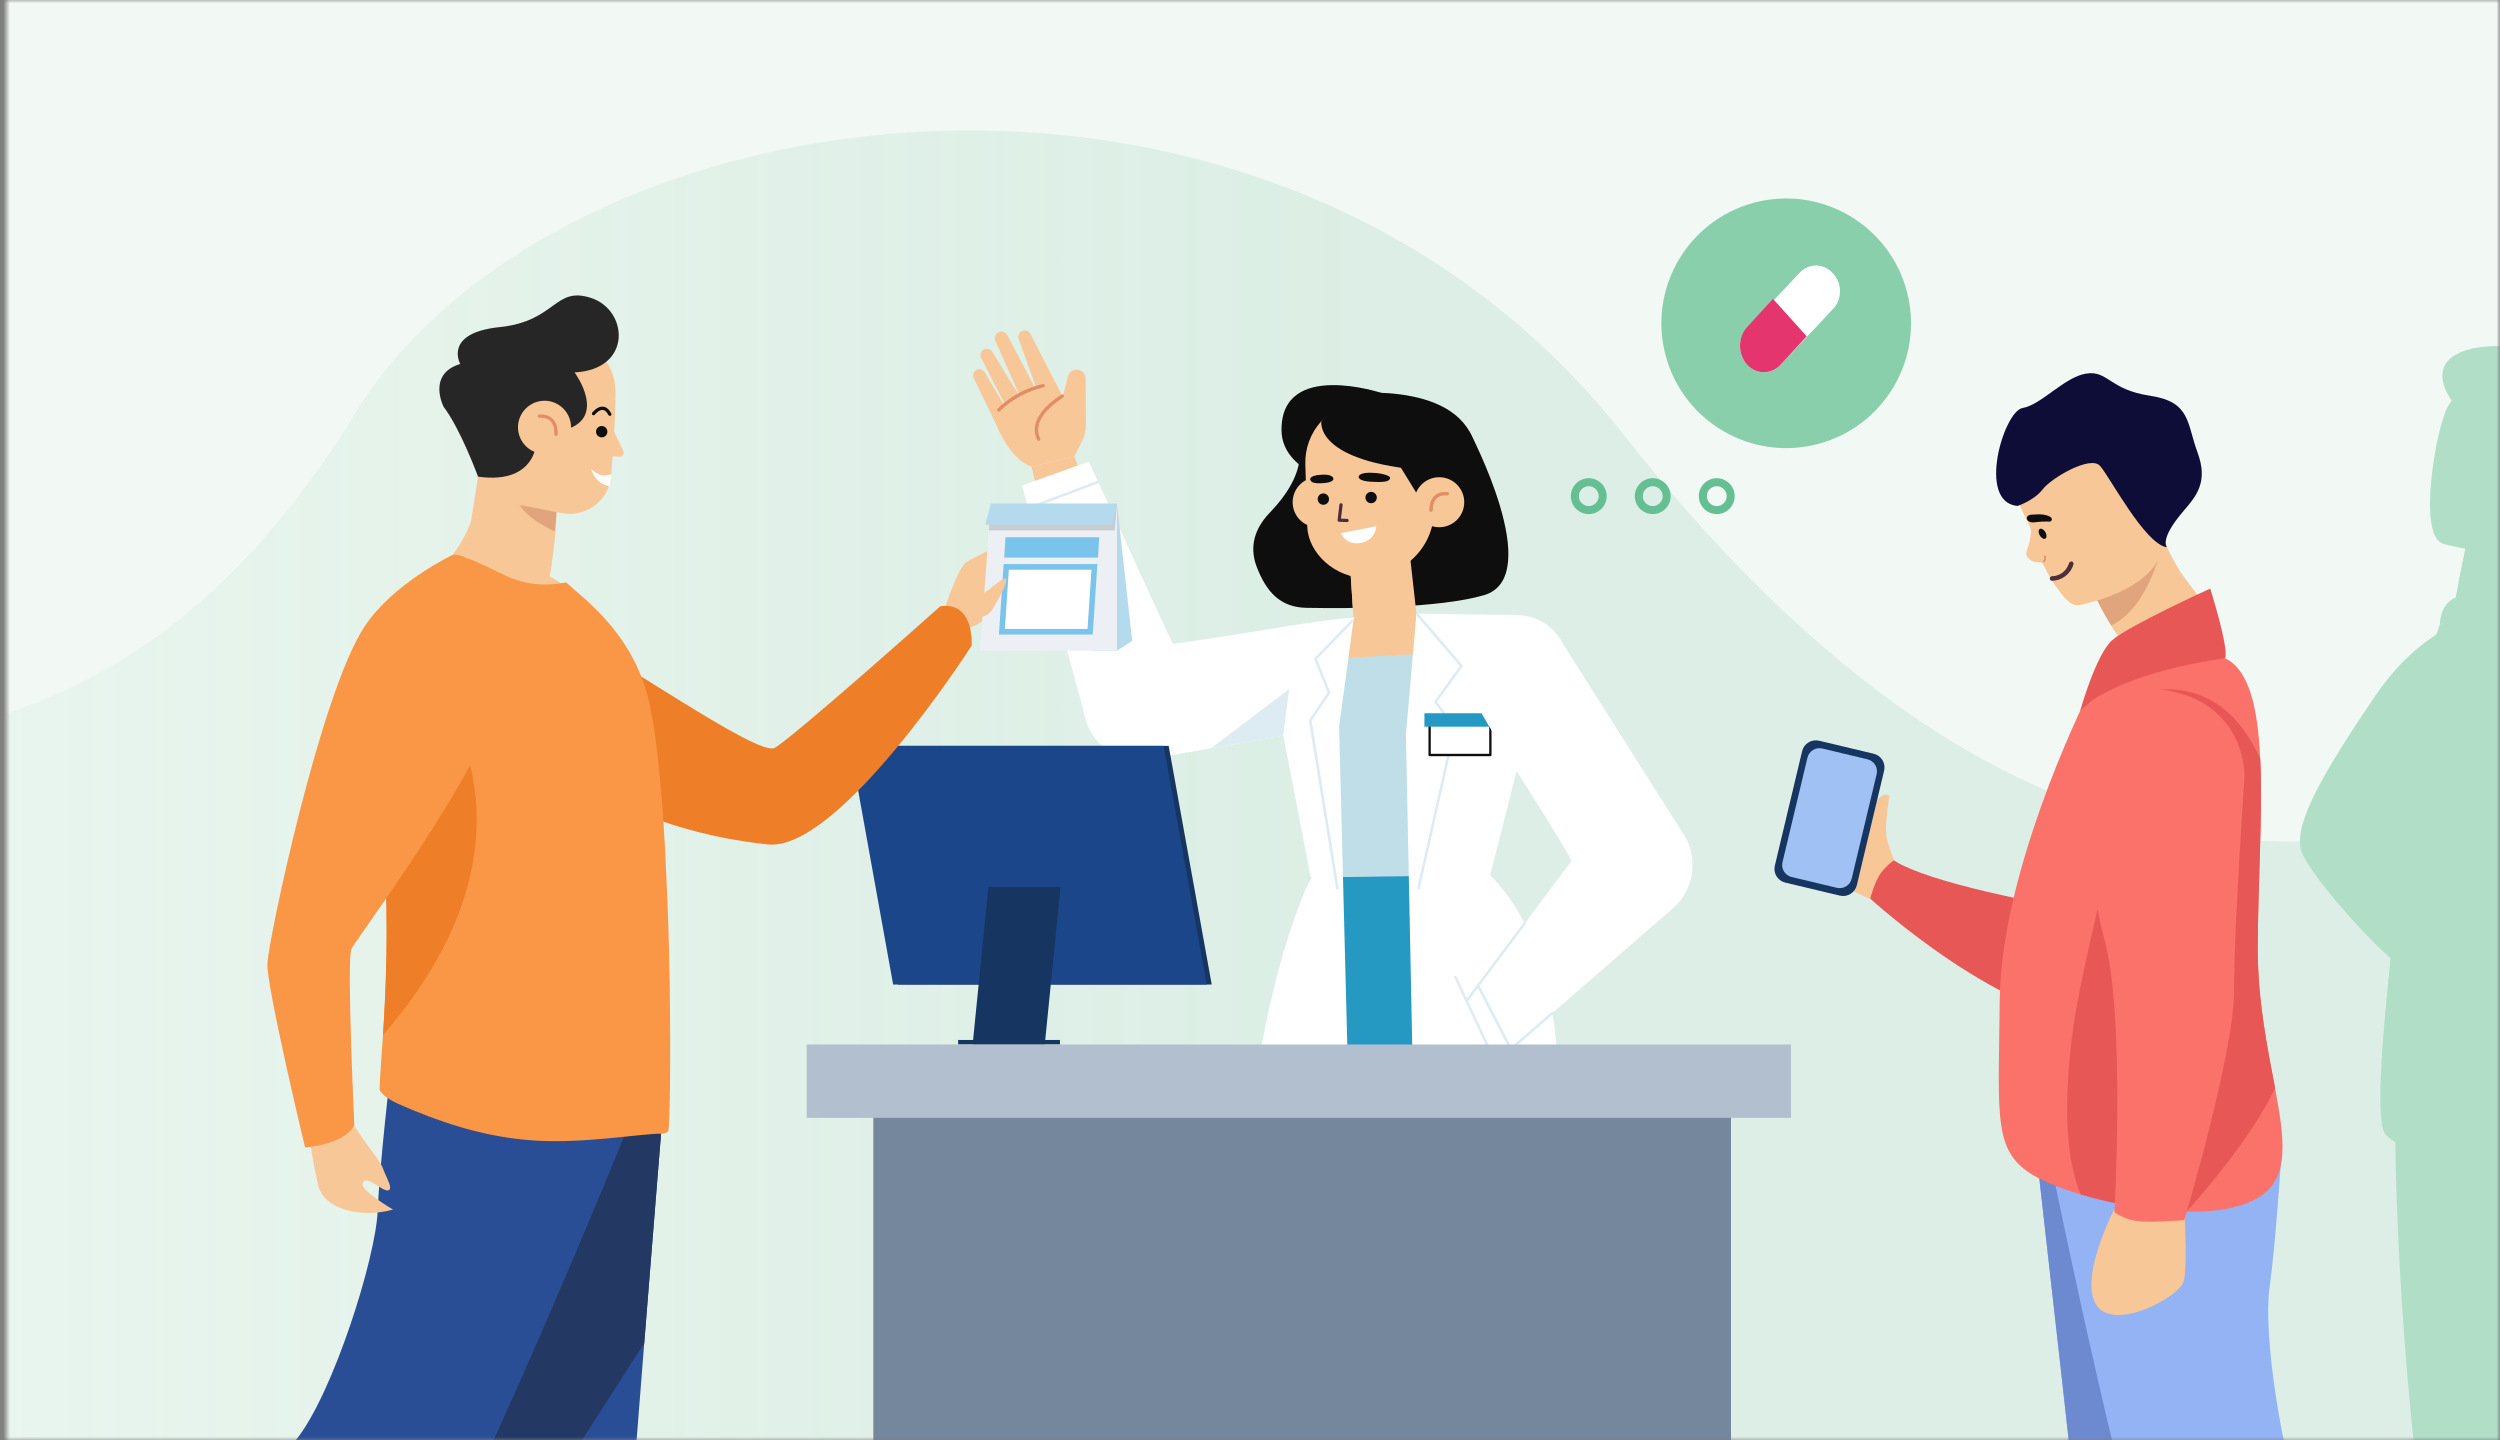 <svg width="375" height="216" viewBox="0 0 375 216" fill="none" xmlns="http://www.w3.org/2000/svg">
<rect x="0" y="0" width="375" height="216" fill="#808080" stroke="none"/>
<mask id="mask0_5914_12370" style="mask-type:alpha" maskUnits="userSpaceOnUse" x="0" y="0" width="375" height="216">
<rect width="375" height="216" fill="#D9D9D9"/>
</mask>
<g mask="url(#mask0_5914_12370)">
<mask id="mask1_5914_12370" style="mask-type:alpha" maskUnits="userSpaceOnUse" x="1" y="-35" width="374" height="334">
<rect x="1" y="-34.435" width="374" height="333" fill="#C4C4C4"/>
</mask>
<g mask="url(#mask1_5914_12370)">
<path d="M469.449 -147.842H-19.848V370.862H469.449V-147.842Z" fill="#F2F9F5"/>
<path opacity="0.2" d="M-134.915 298.089C-134.915 298.089 -213.436 179.189 -121.011 122.445C-69.44 90.783 0.971 147 53.264 62.018C83.695 12.565 190.187 -2.451 243.441 65.07C296.696 132.591 342.472 132.256 379.215 119.768C421.353 105.444 439.865 62.322 505.825 71.449C582.058 81.986 571.85 145.878 628.027 134.744C736.354 113.281 816.615 235.833 741.734 298.946L-134.915 298.089Z" fill="url(#paint0_linear_5914_12370)"/>
<path d="M196.605 131.615C196.605 131.615 192.092 141.645 184.587 186.423C177.081 231.2 176.072 253.097 176.072 253.097H195.454L219.291 136.293L213.547 127.891L196.605 131.615Z" fill="#2699C3"/>
<path d="M221.813 130.378C221.813 130.378 232.803 142.09 233.365 163.757C234.024 188.753 233.944 254.339 233.944 254.339L214.308 253.762L200.971 131.028L221.813 130.378Z" fill="#2699C3"/>
<path d="M220.433 64.74C220.433 64.74 231.947 86.542 222.598 89.277C215.877 91.24 202.502 91.297 195.959 91.175C192.022 91.1 189.964 88.775 188.536 85.103C187.604 82.711 187.654 79.828 190.466 76.901C197.39 69.698 194.27 65.387 194.27 65.387L220.433 64.74Z" fill="#0E0E0E"/>
<path d="M201.398 75.079C201.432 75.571 201.369 76.065 201.211 76.532C201.053 77 200.805 77.432 200.48 77.803C200.155 78.174 199.76 78.478 199.318 78.696C198.875 78.914 198.394 79.043 197.902 79.075C197.41 79.109 196.917 79.046 196.45 78.889C195.984 78.732 195.552 78.485 195.181 78.161C194.81 77.838 194.506 77.444 194.287 77.003C194.068 76.562 193.939 76.082 193.905 75.591C193.871 75.098 193.935 74.604 194.093 74.137C194.25 73.669 194.499 73.237 194.823 72.866C195.148 72.495 195.543 72.191 195.986 71.973C196.428 71.755 196.91 71.626 197.402 71.594C197.893 71.56 198.386 71.624 198.853 71.781C199.32 71.937 199.751 72.184 200.122 72.508C200.494 72.832 200.797 73.225 201.016 73.666C201.235 74.107 201.365 74.587 201.398 75.079Z" fill="#F8C798"/>
<path d="M199.602 59.298C199.602 59.298 215.874 56.648 220.424 64.736C223.946 71 220.717 81.167 212.607 84.245C204.884 87.174 207.429 62.185 207.429 62.185L199.602 59.298Z" fill="#0E0E0E"/>
<path d="M207.316 58.971C207.316 58.971 192.152 53.906 192.225 64.531C192.267 70.833 201.286 72.668 201.286 72.668L207.316 58.971Z" fill="#0E0E0E"/>
<path d="M202.555 85.397L203.074 93.561C203.251 96.428 205.112 97.855 207.935 97.657C210.342 97.49 212.518 96.089 212.65 93.678L211.216 80.868L202.555 85.397Z" fill="#F8C798"/>
<path d="M202.923 91.208L211.543 83.758L202.486 84.56L202.923 91.208Z" fill="#F8C798"/>
<path d="M205.039 86.72C200.216 86.735 196.232 82.936 196.088 78.998L195.803 69.699C195.717 67.324 196.557 65.009 198.146 63.242C199.736 61.475 201.949 60.395 204.32 60.23C209.365 59.878 214.625 63.622 214.975 68.668L215.122 76.148C215.237 81.927 210.811 86.313 205.039 86.72Z" fill="#F8C798"/>
<path d="M198.21 63.167C198.21 63.167 196.987 69.309 214.135 70.588C214.498 70.615 220.722 61.142 207.095 59.471C207.095 59.471 202.519 58.087 198.21 63.167Z" fill="#0E0E0E"/>
<path d="M209.166 68.585L213.117 75.008L218.2 69.079L209.166 68.585Z" fill="#0E0E0E"/>
<path d="M219.627 75.079C219.661 75.571 219.597 76.065 219.439 76.532C219.282 77 219.034 77.432 218.709 77.803C218.384 78.174 217.989 78.478 217.546 78.696C217.104 78.914 216.622 79.043 216.13 79.075C215.639 79.109 215.146 79.046 214.679 78.889C214.212 78.732 213.781 78.485 213.41 78.161C213.039 77.838 212.735 77.444 212.516 77.003C212.297 76.562 212.167 76.082 212.134 75.591C212.1 75.098 212.164 74.604 212.321 74.137C212.479 73.669 212.727 73.237 213.052 72.866C213.377 72.495 213.772 72.191 214.214 71.973C214.657 71.755 215.138 71.626 215.631 71.594C216.122 71.56 216.615 71.624 217.082 71.781C217.548 71.937 217.98 72.184 218.351 72.508C218.722 72.832 219.026 73.225 219.245 73.666C219.464 74.107 219.593 74.587 219.627 75.079Z" fill="#F8C798"/>
<path d="M214.65 76.797C214.584 76.797 214.521 76.77 214.474 76.723C214.427 76.677 214.401 76.613 214.401 76.547C214.401 76.492 214.318 75.188 215.15 74.386C215.622 73.924 216.289 73.73 217.126 73.809C217.159 73.812 217.191 73.821 217.221 73.836C217.251 73.852 217.277 73.873 217.299 73.898C217.32 73.924 217.336 73.954 217.346 73.985C217.356 74.017 217.359 74.051 217.355 74.084C217.353 74.118 217.344 74.15 217.328 74.18C217.313 74.21 217.292 74.237 217.266 74.258C217.24 74.28 217.21 74.296 217.178 74.305C217.145 74.315 217.112 74.318 217.078 74.314C216.396 74.249 215.867 74.396 215.502 74.751C214.848 75.391 214.918 76.499 214.918 76.512C214.921 76.545 214.917 76.579 214.907 76.611C214.897 76.643 214.88 76.672 214.858 76.698C214.836 76.723 214.809 76.744 214.779 76.759C214.749 76.774 214.716 76.782 214.683 76.784L214.65 76.797Z" fill="#E28D65"/>
<path d="M202.06 78.315L200.867 78.27C200.833 78.269 200.8 78.261 200.77 78.247C200.74 78.232 200.713 78.211 200.692 78.186C200.67 78.16 200.654 78.13 200.644 78.098C200.634 78.066 200.631 78.032 200.634 77.998L200.914 75.693C200.923 75.63 200.956 75.572 201.007 75.533C201.057 75.493 201.12 75.475 201.184 75.481C201.247 75.49 201.305 75.523 201.344 75.574C201.384 75.625 201.402 75.689 201.396 75.753L201.146 77.793L202.073 77.828C202.136 77.832 202.196 77.86 202.24 77.907C202.283 77.953 202.308 78.014 202.308 78.078C202.304 78.142 202.277 78.202 202.231 78.246C202.185 78.29 202.124 78.315 202.06 78.315Z" fill="#4D2D3C"/>
<path d="M205.846 70.924C205.846 70.924 203.813 70.757 203.793 71.584C203.793 71.584 203.793 72.146 205.569 72.256C207.345 72.366 208.346 72.301 208.508 71.774C208.671 71.247 206.793 70.93 205.846 70.924Z" fill="#0E0E0E"/>
<path d="M198.201 71.21C198.201 71.21 199.876 71.037 200.014 71.814C200.014 71.814 200.094 72.341 198.625 72.459C197.157 72.576 196.68 72.391 196.54 71.959C196.382 71.484 197.401 71.235 198.201 71.21Z" fill="#0E0E0E"/>
<path d="M199.353 74.839C199.356 74.951 199.338 75.062 199.299 75.167C199.259 75.272 199.199 75.368 199.123 75.449C199.046 75.531 198.954 75.597 198.852 75.643C198.75 75.689 198.64 75.714 198.529 75.718C198.302 75.725 198.083 75.643 197.917 75.488C197.752 75.334 197.655 75.12 197.647 74.894C197.64 74.667 197.723 74.447 197.878 74.282C198.033 74.117 198.247 74.02 198.474 74.012C198.7 74.005 198.919 74.089 199.084 74.244C199.249 74.399 199.346 74.613 199.353 74.839Z" fill="#0E0E0E"/>
<path d="M206.521 74.604C206.527 74.83 206.445 75.049 206.29 75.214C206.136 75.379 205.922 75.475 205.696 75.483C205.584 75.487 205.473 75.469 205.368 75.43C205.263 75.391 205.166 75.331 205.084 75.254C205.002 75.178 204.937 75.086 204.89 74.984C204.844 74.881 204.818 74.771 204.815 74.659C204.808 74.433 204.891 74.214 205.045 74.049C205.2 73.885 205.413 73.788 205.639 73.78C205.751 73.776 205.863 73.794 205.968 73.833C206.073 73.873 206.169 73.932 206.251 74.009C206.333 74.085 206.399 74.177 206.445 74.28C206.492 74.382 206.517 74.492 206.521 74.604Z" fill="#0E0E0E"/>
<path d="M201.148 79.976L206.428 78.937C206.428 78.937 206.428 81.017 204.121 81.435C201.813 81.852 201.148 79.976 201.148 79.976Z" fill="white"/>
<path d="M212.126 100.562C212.096 102.531 211.325 104.417 209.965 105.841C208.606 107.266 206.759 108.125 204.793 108.247L193.481 110.163L171.457 114.027C169.279 114.162 167.133 113.446 165.472 112.029C163.811 110.613 162.766 108.607 162.555 106.434C162.081 101.544 165.7 97.675 170.798 97.193C175.136 96.791 182.469 95.677 189.999 94.43C195.689 93.486 201.049 92.655 204.203 92.61C205.25 92.595 206.289 92.792 207.259 93.187C208.229 93.582 209.109 94.167 209.848 94.909C210.587 95.651 211.169 96.533 211.561 97.504C211.952 98.475 212.144 99.515 212.126 100.562Z" fill="white"/>
<path d="M192.504 110.333L193.403 103.332L181.682 112.234L192.504 110.333Z" fill="#DCECF2"/>
<path d="M161.173 68.442L163.481 75.126L156.67 77.973L154.717 70.001L161.173 68.442Z" fill="#F8C798"/>
<path d="M161.174 68.442L162.336 66.109C162.705 65.37 162.895 64.553 162.89 63.727L162.848 56.788C162.846 56.462 162.727 56.148 162.513 55.903C162.298 55.658 162.002 55.498 161.679 55.455C161.348 55.409 161.011 55.488 160.735 55.675C160.458 55.863 160.26 56.147 160.18 56.471L158.986 61.301L161.174 68.442Z" fill="#F8C798"/>
<path d="M160.172 60.994L154.553 50.062C154.437 49.851 154.246 49.691 154.018 49.615C153.79 49.538 153.541 49.55 153.321 49.648C153.091 49.749 152.91 49.937 152.817 50.17C152.723 50.404 152.725 50.664 152.822 50.896L156.121 60.103L160.172 60.994Z" fill="#F8C798"/>
<path d="M155.504 63.607L148.82 52.74C148.688 52.541 148.488 52.399 148.257 52.34C148.026 52.281 147.782 52.311 147.571 52.422C147.351 52.542 147.187 52.742 147.112 52.981C147.038 53.219 147.059 53.478 147.172 53.701L151.875 62.873L155.504 63.607Z" fill="#F8C798"/>
<path d="M153.563 65.84L147.686 55.802C147.557 55.605 147.36 55.465 147.132 55.407C146.905 55.35 146.664 55.38 146.457 55.492C146.243 55.608 146.082 55.804 146.009 56.037C145.937 56.27 145.958 56.523 146.068 56.741L150.371 65.59L153.563 65.84Z" fill="#F8C798"/>
<path d="M156.938 61.414L151.091 50.252C150.971 50.033 150.773 49.867 150.536 49.787C150.299 49.707 150.041 49.719 149.812 49.819C149.575 49.925 149.389 50.12 149.292 50.361C149.196 50.602 149.197 50.871 149.295 51.111L153.726 61.066L156.938 61.414Z" fill="#F8C798"/>
<path d="M157.547 56.868L148.643 61.396C148.643 61.396 150.496 68.46 154.717 70.001L161.173 68.442L161.211 61.279L158.346 58.994L157.547 56.868Z" fill="#F8C798"/>
<path d="M155.799 66.129C155.752 66.129 155.706 66.117 155.665 66.092C155.625 66.067 155.593 66.031 155.572 65.989C154.823 64.473 155.232 62.812 156.751 61.179C157.485 60.41 158.318 59.743 159.229 59.195C159.258 59.178 159.289 59.167 159.323 59.162C159.356 59.158 159.39 59.16 159.422 59.169C159.455 59.178 159.485 59.193 159.511 59.214C159.538 59.235 159.56 59.261 159.576 59.29C159.593 59.319 159.604 59.351 159.609 59.385C159.613 59.418 159.611 59.452 159.602 59.484C159.593 59.517 159.578 59.547 159.557 59.573C159.536 59.599 159.51 59.621 159.481 59.637C159.431 59.667 154.448 62.567 156.027 65.764C156.042 65.794 156.051 65.826 156.054 65.86C156.056 65.893 156.052 65.927 156.041 65.958C156.03 65.99 156.013 66.019 155.991 66.044C155.969 66.069 155.942 66.09 155.912 66.104C155.877 66.121 155.838 66.129 155.799 66.129Z" fill="#E28D65"/>
<path d="M149.815 61.743C149.781 61.744 149.748 61.737 149.717 61.724C149.686 61.711 149.658 61.693 149.635 61.669C149.611 61.645 149.592 61.617 149.578 61.586C149.565 61.556 149.559 61.522 149.559 61.489C149.559 61.455 149.565 61.422 149.578 61.391C149.592 61.36 149.611 61.332 149.635 61.309C151.511 59.467 153.862 58.184 156.426 57.602C156.459 57.596 156.493 57.596 156.526 57.603C156.558 57.61 156.589 57.623 156.617 57.642C156.644 57.661 156.668 57.686 156.686 57.714C156.703 57.742 156.715 57.774 156.721 57.807C156.727 57.84 156.727 57.874 156.72 57.907C156.713 57.939 156.7 57.971 156.681 57.998C156.662 58.026 156.637 58.049 156.609 58.067C156.581 58.084 156.549 58.096 156.516 58.102C154.058 58.678 151.804 59.911 149.992 61.669C149.969 61.692 149.941 61.711 149.911 61.724C149.881 61.737 149.848 61.743 149.815 61.743Z" fill="#E28D65"/>
<path d="M163.313 69.236L178.743 102.742C179.131 103.803 179.301 104.931 179.24 106.059C179.18 107.187 178.891 108.29 178.392 109.303C177.893 110.317 177.194 111.218 176.336 111.953C175.478 112.688 174.481 113.241 173.403 113.579C172.315 113.921 171.168 114.035 170.033 113.917C168.899 113.798 167.801 113.447 166.807 112.888C165.813 112.328 164.944 111.57 164.254 110.662C163.564 109.753 163.068 108.713 162.796 107.605L153.305 72.835L163.313 69.236Z" fill="white"/>
<path d="M164.681 72.086L154.205 76.04L154.345 76.412L164.821 72.458L164.681 72.086Z" fill="#DCECF2"/>
<path d="M202.426 93.119L196.516 95.886C196.036 96.135 195.638 96.518 195.372 96.989C195.105 97.46 194.982 97.999 195.018 98.539L198.067 131.602L222.334 131.275L225.114 96.915C225.162 94.852 223.675 92.382 221.822 92.225L210.873 92.005L202.426 93.119Z" fill="#C0DEE8"/>
<path d="M210.873 92.005L212.466 92.037L214.145 98.014L199.609 98.806L198.859 95.01L204.472 92.005H210.873Z" fill="#F8C798"/>
<path d="M203.033 92.937L200.868 109.031L202.427 169.706H187.318C187.318 169.706 189.464 147.423 196.607 131.615L192.503 110.335L194.571 94.221L203.018 92.669L203.033 92.937Z" fill="white"/>
<path d="M200.601 133.426C200.554 133.426 200.509 133.41 200.473 133.38C200.437 133.349 200.413 133.307 200.406 133.261L196.33 108.1C196.323 108.05 196.335 107.999 196.363 107.957L199.137 103.891L197.139 98.896C197.126 98.86 197.122 98.821 197.13 98.784C197.137 98.746 197.155 98.711 197.182 98.684L202.614 93.089C202.633 93.07 202.654 93.056 202.678 93.046C202.702 93.036 202.728 93.031 202.754 93.031C202.78 93.031 202.806 93.036 202.83 93.046C202.854 93.056 202.876 93.07 202.894 93.089C202.931 93.126 202.951 93.177 202.951 93.229C202.951 93.281 202.931 93.331 202.894 93.369L197.552 98.864L199.55 103.839C199.562 103.869 199.567 103.901 199.563 103.934C199.56 103.966 199.548 103.997 199.53 104.024L196.74 108.112L200.803 133.193C200.808 133.219 200.807 133.246 200.801 133.271C200.795 133.296 200.784 133.32 200.768 133.342C200.753 133.363 200.734 133.381 200.711 133.394C200.689 133.408 200.664 133.417 200.639 133.421L200.601 133.426Z" fill="#DCECF2"/>
<path d="M212.467 92.037L210.891 110.222L212.097 169.706H233.517C233.517 169.706 236.322 144.008 223.526 131.285L230.003 105.809L227.375 92.254L212.467 92.037Z" fill="white"/>
<path d="M212.781 133.425C212.767 133.427 212.752 133.427 212.738 133.425C212.713 133.42 212.689 133.41 212.667 133.395C212.646 133.38 212.628 133.361 212.614 133.339C212.6 133.317 212.59 133.293 212.586 133.267C212.582 133.242 212.582 133.216 212.588 133.19L217.988 109.258L215.173 105.382C215.149 105.348 215.136 105.307 215.136 105.266C215.136 105.224 215.149 105.183 215.173 105.149L218.972 99.904L212.501 92.367C212.484 92.347 212.471 92.324 212.463 92.299C212.455 92.274 212.452 92.248 212.454 92.222C212.456 92.196 212.463 92.171 212.475 92.147C212.487 92.124 212.503 92.104 212.523 92.087C212.564 92.053 212.616 92.037 212.668 92.041C212.72 92.045 212.769 92.07 212.803 92.109L219.374 99.767C219.404 99.802 219.42 99.846 219.42 99.892C219.42 99.938 219.404 99.982 219.374 100.017L215.57 105.262L218.35 109.096C218.368 109.118 218.38 109.144 218.386 109.172C218.392 109.199 218.392 109.228 218.385 109.256L212.965 133.273C212.955 133.315 212.932 133.352 212.898 133.38C212.865 133.407 212.824 133.423 212.781 133.425Z" fill="#DCECF2"/>
<path d="M214.442 113.25H223.559V107.487H214.442V113.25Z" fill="white"/>
<path d="M223.559 113.425H214.44C214.394 113.424 214.35 113.405 214.318 113.373C214.286 113.34 214.268 113.296 214.268 113.25V107.488C214.268 107.442 214.286 107.398 214.318 107.366C214.35 107.334 214.394 107.315 214.44 107.315H223.559C223.604 107.315 223.648 107.334 223.681 107.366C223.713 107.398 223.731 107.442 223.731 107.488V113.25C223.731 113.296 223.713 113.34 223.681 113.373C223.649 113.405 223.605 113.424 223.559 113.425ZM214.615 113.075H223.384V107.663H214.615V113.075Z" fill="#0E0E0E"/>
<path d="M213.664 109.007H224.324V106.989H213.664V109.007Z" fill="#2699C3"/>
<path d="M224.551 92.814C226.378 92.082 228.415 92.066 230.254 92.769C232.094 93.473 233.599 94.845 234.471 96.611L240.608 106.304L252.984 125.858C253.95 127.815 254.118 130.071 253.453 132.15C252.788 134.229 251.342 135.969 249.42 137.002C248.396 137.552 247.269 137.885 246.11 137.978C244.952 138.071 243.787 137.924 242.688 137.545C241.589 137.165 240.581 136.563 239.726 135.775C238.872 134.987 238.19 134.031 237.723 132.966C235.975 128.97 231.512 122.054 227.453 115.59C224.386 110.707 221.546 106.084 220.287 103.189C219.87 102.23 219.65 101.197 219.639 100.151C219.628 99.105 219.828 98.068 220.225 97.1C220.623 96.133 221.211 95.255 221.954 94.519C222.696 93.782 223.58 93.203 224.551 92.814Z" fill="white"/>
<path d="M219.99 150.117L239.517 124.092C240.304 123.282 241.247 122.64 242.289 122.205C243.331 121.77 244.451 121.55 245.58 121.56C246.71 121.57 247.825 121.809 248.86 122.263C249.894 122.717 250.825 123.375 251.598 124.199C252.378 125.032 252.979 126.015 253.365 127.089C253.75 128.163 253.911 129.305 253.838 130.444C253.765 131.582 253.459 132.694 252.94 133.71C252.421 134.726 251.699 135.624 250.819 136.35L224.329 159.371L219.99 150.117Z" fill="white"/>
<path d="M226.258 163.722C226.22 163.722 226.183 163.711 226.151 163.69C226.119 163.67 226.094 163.641 226.078 163.607L218.138 146.623C218.119 146.577 218.118 146.526 218.136 146.479C218.153 146.433 218.188 146.395 218.233 146.373C218.279 146.354 218.33 146.353 218.377 146.371C218.423 146.389 218.461 146.424 218.483 146.468L226.425 163.452C226.436 163.475 226.443 163.501 226.444 163.527C226.446 163.553 226.442 163.579 226.433 163.603C226.424 163.628 226.41 163.65 226.393 163.669C226.375 163.688 226.354 163.704 226.33 163.714C226.307 163.721 226.282 163.724 226.258 163.722Z" fill="#DCECF2"/>
<path d="M219.99 150.317C219.948 150.316 219.907 150.302 219.873 150.277C219.852 150.262 219.834 150.242 219.821 150.22C219.807 150.198 219.799 150.173 219.795 150.147C219.791 150.121 219.793 150.095 219.799 150.07C219.806 150.045 219.817 150.021 219.833 150L228.535 138.401C228.566 138.359 228.613 138.332 228.665 138.324C228.717 138.317 228.769 138.33 228.812 138.361C228.853 138.393 228.881 138.44 228.888 138.492C228.896 138.543 228.883 138.596 228.852 138.638L220.15 150.237C220.131 150.262 220.107 150.282 220.079 150.296C220.052 150.31 220.021 150.317 219.99 150.317Z" fill="#DCECF2"/>
<path d="M224.328 159.569C224.299 159.569 224.271 159.563 224.245 159.551C224.22 159.539 224.197 159.522 224.178 159.501C224.161 159.481 224.147 159.459 224.139 159.434C224.131 159.409 224.128 159.383 224.129 159.357C224.131 159.331 224.138 159.306 224.15 159.282C224.162 159.259 224.178 159.238 224.198 159.221L232.745 151.796C232.785 151.762 232.836 151.745 232.889 151.749C232.941 151.752 232.99 151.776 233.024 151.816C233.042 151.835 233.055 151.858 233.063 151.883C233.071 151.908 233.075 151.934 233.073 151.96C233.071 151.986 233.064 152.011 233.052 152.035C233.04 152.058 233.024 152.079 233.004 152.096L224.458 159.521C224.421 159.552 224.375 159.569 224.328 159.569Z" fill="#DCECF2"/>
<path d="M221.874 147.752L221.521 147.935L226.461 157.46L226.814 157.277L221.874 147.752Z" fill="#DCECF2"/>
<path d="M181.756 147.677H134.723L128.27 111.884H175.302L181.756 147.677Z" fill="#163560"/>
<path d="M181.004 147.677H133.969L127.518 111.883H174.55L181.004 147.677Z" fill="#1C468A"/>
<path d="M156.716 156.673H145.896L148.262 133.051H159.084L156.716 156.673Z" fill="#163560"/>
<path d="M158.992 155.994H143.719V156.673H158.992V155.994Z" fill="#163560"/>
<path d="M259.651 164.284H131V298.284H259.651V164.284Z" fill="#75879C"/>
<path d="M268.643 156.673H121V167.68H268.643V156.673Z" fill="#B2BFCE"/>
<path d="M269.753 127.371C270.128 128.156 270.669 128.849 271.339 129.404C275.025 132.638 280.547 134.859 280.547 134.859L284.079 128.899C284.079 128.899 283.08 126.562 282.923 125.063C282.765 123.564 283.407 119.351 283.407 119.351C281.277 118.319 280.425 123.657 279.311 123.197C278.759 122.962 277.228 121.869 275.642 121.107C274.059 120.343 272.423 119.915 271.646 121.014C270.472 122.718 268.676 124.931 269.753 127.371Z" fill="#F8C798"/>
<path d="M267.789 132.391L275.981 134.344C276.526 134.473 277.1 134.381 277.577 134.087C278.053 133.794 278.394 133.323 278.524 132.778L282.618 115.602C282.747 115.057 282.654 114.483 282.361 114.007C282.067 113.53 281.596 113.189 281.051 113.059L272.862 111.106C272.592 111.042 272.312 111.032 272.038 111.075C271.765 111.119 271.502 111.217 271.266 111.362C271.03 111.508 270.825 111.698 270.662 111.923C270.5 112.148 270.383 112.402 270.319 112.672L266.226 129.849C266.161 130.118 266.151 130.398 266.194 130.672C266.238 130.945 266.335 131.207 266.481 131.444C266.626 131.68 266.816 131.885 267.041 132.048C267.265 132.21 267.519 132.327 267.789 132.391Z" fill="#163560"/>
<path d="M268.74 131.554L275.526 133.17C275.762 133.227 276.007 133.236 276.246 133.198C276.486 133.16 276.715 133.075 276.922 132.948C277.129 132.821 277.308 132.655 277.451 132.459C277.593 132.263 277.695 132.04 277.752 131.804L281.498 116.119C281.611 115.643 281.53 115.141 281.273 114.725C281.017 114.308 280.605 114.01 280.129 113.896L273.343 112.278C272.867 112.165 272.366 112.246 271.949 112.502C271.532 112.759 271.234 113.17 271.12 113.646L267.374 129.331C267.261 129.807 267.342 130.308 267.598 130.725C267.854 131.142 268.265 131.44 268.74 131.554Z" fill="#9FC1F4"/>
<path d="M141.051 93.211C141.051 93.211 143.548 85.181 144.952 84.317C146.356 83.453 152.26 80.548 152.61 81.335C152.96 82.122 149.428 85.933 148.641 87.207C147.854 88.481 147.465 89.734 148.014 89.185C148.564 88.635 151.548 86.797 151.861 87.207C152.173 87.617 150.362 89.185 149.505 90.441C148.649 91.698 147.699 93.818 144.637 94.29C141.575 94.762 141.051 93.211 141.051 93.211Z" fill="#F8C798"/>
<path d="M163.916 80.793L159.438 81.73L159.355 81.463L163.836 80.526L163.916 80.793Z" fill="#E5B597"/>
<path d="M164.023 97.605L167.549 75.564L169.83 96.131L167.549 97.605H164.023Z" fill="#B4DAED"/>
<path d="M148.629 75.564H167.552V97.605H147L148.629 75.564Z" fill="#ECF0F5"/>
<path d="M150.831 80.594H164.888L164.696 83.64H150.629L150.831 80.594Z" fill="#7AC3EB"/>
<path d="M150.277 94.757L150.924 85.036H164.154L163.508 94.757H150.277Z" fill="white"/>
<path d="M163.909 95.177H149.842L150.544 84.607H164.611L163.909 95.177ZM150.734 94.341H163.128L163.719 85.456H151.328L150.734 94.341Z" fill="#7AC3EB"/>
<path d="M148.63 75.564H167.552L167.223 79.558H148.328L148.63 75.564Z" fill="black" fill-opacity="0.15"/>
<path d="M148.63 75.564H167.553L166.829 78.713H147.791L148.63 75.564Z" fill="#B4DAED"/>
<path d="M68.867 93.445C68.867 93.445 75.793 122.393 115.151 126.664C125.891 127.83 145.744 96.862 145.744 96.862C145.744 96.862 146.244 90.208 141.051 90.933C141.051 90.933 119.095 110.529 116.207 112.177C113.647 113.639 90.776 97.217 83.101 93.945C75.426 90.673 68.867 93.445 68.867 93.445Z" fill="#EF7E29"/>
<path d="M99.291 168.46C99.291 168.46 98.07 183.446 96.636 201.471C94.688 225.948 92.343 256.019 92.111 261.714C91.711 271.607 90.112 287.44 90.112 287.44C90.112 287.44 86.296 291.186 78.663 289.615C78.663 289.615 71.86 267.029 69.921 243.132C69.889 242.74 69.859 242.345 69.829 241.95C68.023 217.623 65.211 166.397 65.211 166.397L99.291 168.46Z" fill="#2A4E96"/>
<path d="M99.29 168.46C99.29 168.46 98.068 183.446 96.634 201.471L69.91 243.119C69.877 242.727 69.847 242.332 69.817 241.938C68.012 217.611 65.199 166.384 65.199 166.384L99.29 168.46Z" fill="#233862"/>
<path d="M93.717 170.24C93.717 170.24 71.723 224.532 57.251 250.047C42.78 275.563 38.269 282.681 38.269 282.681C38.269 282.681 29.985 279.417 29.23 277.187C29.23 277.187 34.76 227.931 44.446 215.925C49.918 209.139 56.347 188.778 56.649 181.657C56.952 174.536 58.608 160.445 58.608 160.445L93.717 170.24Z" fill="#2A4E96"/>
<path d="M64.777 86.575C64.777 86.575 79.661 93.755 88.24 91.09C86.607 89.196 84.638 87.621 82.431 86.445C82.728 84.721 82.96 83.228 83.093 81.949C83.298 80.43 83.419 78.901 83.455 77.368L77.71 72.853L72.265 68.532C72.697 80.693 64.777 86.575 64.777 86.575Z" fill="#F8C798"/>
<path d="M56.936 163.232C56.904 164.143 58.849 165.18 59.708 165.57C66.075 168.364 72.017 170.315 78.748 170.964C86.7 171.776 96.106 169.988 99.341 170.055C99.671 170.049 99.988 169.921 100.23 169.696C100.462 169.533 100.625 159.955 100.462 147.894C100.462 147.409 100.462 146.922 100.427 146.435V146.273C100.362 141.56 100.197 136.622 99.965 131.682C99.506 120.829 98.644 110.367 97.193 104.585C95.444 97.761 91.483 93.246 87.887 89.961L84.919 87.364C81.95 87.948 78.815 87.786 75.678 86.26C72.246 84.604 68.552 82.815 67.958 83.263C63.462 86.544 60.435 93.92 58.817 103.343C58.817 103.391 58.799 103.436 58.794 103.481C57.847 109.343 57.403 115.276 57.465 121.214C57.465 123.554 57.53 125.96 57.663 128.33C58.325 139.07 57.883 148.64 57.448 155.269C57.363 156.578 57.276 157.767 57.198 158.841C57.068 160.729 56.971 162.193 56.936 163.232Z" fill="#F99746"/>
<path d="M57.447 155.274C82.116 126.801 66.813 106.093 66.813 106.093L58.794 103.488C57.847 109.351 57.402 115.283 57.465 121.221C57.465 123.562 57.53 125.967 57.662 128.337C58.324 139.079 57.882 148.645 57.447 155.274Z" fill="#EF7E29"/>
<path d="M148.75 91.593C148.75 91.593 151.193 87.671 150.918 86.9C150.644 86.128 147.619 89.44 146.842 89.245C146.065 89.05 148.75 91.593 148.75 91.593Z" fill="#F8C798"/>
<path d="M145.98 90.684C145.98 90.684 146.5 94.064 148.75 91.593L149.127 90.119L145.98 90.684Z" fill="#F8C798"/>
<path d="M45.867 167.296C45.867 167.296 47.216 176.273 47.843 178.191C48.555 180.371 51.34 181.812 54.734 181.937C56.16 181.986 57.586 181.817 58.962 181.438C58.962 181.438 54.217 178.663 54.392 177.641C54.681 175.99 57.024 178.391 57.851 178.508C57.851 178.508 58.6 178.813 58.515 178.009C58.463 177.464 57.688 175.988 57.404 175.179C56.904 173.755 53.383 169.934 51.954 166.729C50.525 163.525 45.867 167.296 45.867 167.296Z" fill="#F8C798"/>
<path d="M67.962 83.198C67.962 83.198 58.971 87.444 54.675 93.99C47.994 104.133 40.251 141.1 40.106 144.525C39.961 147.949 45.758 172.116 45.758 172.116C45.758 172.116 51.635 171.729 53.151 168.762C53.151 168.762 51.977 143.93 52.722 142.334C53.466 140.738 77.226 109.026 74.554 102.257C71.881 95.489 67.962 83.198 67.962 83.198Z" fill="#F99746"/>
<path d="M72.145 68.73L69.785 83.678L82.603 85.808L84.204 69.619L72.145 68.73Z" fill="#F8C798"/>
<path opacity="0.2" d="M77.195 73.949C77.195 73.949 77.195 76.966 83.207 79.716L83.817 73.557L77.195 73.949Z" fill="#882114"/>
<path d="M81.593 50.671C81.593 50.671 92.48 49.849 92.333 59.243C92.273 63.579 91.968 67.96 91.661 71.421C91.582 72.288 91.323 73.128 90.9 73.888C90.476 74.649 89.898 75.311 89.203 75.834C88.507 76.357 87.71 76.728 86.862 76.924C86.014 77.119 85.134 77.134 84.28 76.969L73.633 74.918L81.593 50.671Z" fill="#F8C798"/>
<path d="M91.455 63.356L93.52 67.7C93.555 67.797 93.564 67.902 93.548 68.004C93.532 68.106 93.49 68.203 93.427 68.285C93.364 68.367 93.282 68.432 93.187 68.474C93.093 68.517 92.989 68.535 92.886 68.527L90.139 68.324L91.455 63.356Z" fill="#F8C798"/>
<path d="M86.187 55.861C86.187 55.861 91.302 62.762 84.579 64.525L80.547 65.617C80.547 65.617 80.897 72.768 71.708 71.501C71.708 71.501 69.108 64.398 66.538 61.011C66.538 61.011 64.016 56.123 69.036 54.592C69.036 54.592 66.431 49.944 74.95 49.065C83.469 48.186 83.14 42.853 88.705 44.707C94.269 46.56 94.866 55.427 86.187 55.861Z" fill="#262626"/>
<path d="M77.719 63.664C77.609 64.713 77.918 65.764 78.579 66.587C79.24 67.409 80.2 67.937 81.249 68.055C82.299 68.165 83.35 67.856 84.172 67.194C84.995 66.533 85.522 65.572 85.639 64.523C85.75 63.473 85.441 62.422 84.779 61.599C84.117 60.777 83.157 60.249 82.108 60.132C81.058 60.022 80.008 60.332 79.186 60.993C78.363 61.655 77.836 62.615 77.719 63.664Z" fill="#F8C798"/>
<path d="M83.397 65.385H83.369C83.303 65.377 83.244 65.344 83.203 65.293C83.161 65.241 83.142 65.175 83.149 65.11C83.149 65.11 83.267 63.909 82.595 63.199C82.22 62.807 81.658 62.627 80.926 62.667C80.861 62.671 80.796 62.648 80.747 62.604C80.698 62.56 80.668 62.498 80.664 62.433C80.664 62.369 80.688 62.307 80.732 62.261C80.775 62.215 80.835 62.187 80.899 62.183C81.785 62.135 82.477 62.368 82.957 62.872C83.789 63.749 83.651 65.12 83.644 65.177C83.634 65.236 83.603 65.288 83.558 65.326C83.513 65.364 83.456 65.385 83.397 65.385Z" fill="#E28D65"/>
<path d="M315.579 153.154C301.093 153.594 280.535 134.792 280.535 134.792C280.535 134.792 281.205 132.182 282.181 130.868C282.737 130.191 283.367 129.579 284.059 129.042C289.324 132.539 307.972 135.84 307.972 135.84C314.59 136.627 327.678 152.787 315.579 153.154Z" fill="#E75755"/>
<path d="M407.326 288.044C407.326 288.044 403.579 289.293 400.657 289.293C398.553 289.266 396.461 288.968 394.433 288.406C394.433 288.406 393.726 281.588 389.847 266.564C387.814 258.692 384.909 248.569 380.776 235.988C369.352 201.221 365.875 180.883 365.56 178.957C365.543 178.858 365.535 178.805 365.535 178.805L365.573 178.79L400.699 163.365C400.699 163.365 396.358 211.282 401.898 229.674C402.734 232.571 403.401 235.513 403.896 238.486C407.405 258.465 407.326 288.044 407.326 288.044Z" fill="#B1DEC7"/>
<path d="M403.909 238.488L389.848 266.567C387.814 258.694 384.91 248.571 380.776 235.991C369.352 201.224 365.875 180.886 365.561 178.96C365.561 178.903 365.561 178.848 365.561 178.793L400.687 163.367C400.687 163.367 396.346 211.284 401.886 229.677C402.73 232.573 403.405 235.515 403.909 238.488Z" fill="#B1DEC7"/>
<path d="M359.264 164.496C359.264 164.496 358.807 195.547 364.179 233.681C369.551 271.814 367.731 287.989 367.731 287.989C367.731 287.989 371.42 289.185 372.911 289.305C376.707 289.615 380.598 288.416 380.598 288.416C380.598 288.416 388.286 250.277 386.093 231.195C383.9 212.113 396.611 165.712 396.611 165.712L359.264 164.496Z" fill="#B1DEC7"/>
<path d="M384.172 91.835L377.318 96.33L367.41 94.485C367.548 93.683 368.202 90.369 368.796 87.366C368.831 87.189 368.869 87.012 368.901 86.839L369.853 82.094L379.094 78.013L382.543 76.489C382.543 76.544 382.276 79.324 382.241 79.736C381.607 86.937 384.172 91.835 384.172 91.835Z" fill="#B1DEC7"/>
<path d="M368.346 89.632C368.54 89.552 381.878 86.023 383.152 86.443C384.425 86.862 385.182 89.333 385.182 89.333L365.983 93.673C365.983 93.673 365.893 90.666 368.346 89.632Z" fill="#B1DEC7"/>
<path d="M401.555 168.33C399.557 177.406 366.449 178.483 357.914 170.243C356.943 169.306 356.895 164.936 357.262 159.044C357.977 147.535 360.277 130.219 360.367 121.372C360.456 117.135 360.93 112.915 361.781 108.764C362.793 103.633 364.198 98.587 365.982 93.671C365.982 93.671 382.154 88.443 385.181 89.332C399.762 93.616 403.543 159.254 401.555 168.33Z" fill="#B1DEC7"/>
<path d="M373.444 91.782C373.444 91.782 363.923 93.118 356.362 104.27C348.802 115.422 343.827 123.697 345.22 127.713C346.614 131.729 359.307 145.656 361.497 145.656C363.688 145.656 367.217 144.065 367.417 140.484C367.417 140.484 358.947 127.051 360.708 125.046C361.457 124.189 371.843 115.412 373.391 119.394C375.956 125.967 373.444 91.782 373.444 91.782Z" fill="#B1DEC7"/>
<path d="M381.558 79.854C379.525 83.296 371.952 86.273 368.795 87.367C368.83 87.189 368.867 87.012 368.9 86.84L369.851 82.094L379.093 78.013C381.151 77.978 382.397 78.438 381.558 79.854Z" fill="#B1DEC7"/>
<path d="M366.366 81.527C366.366 81.527 381.272 86.178 384.024 76.849C386.776 67.52 390.553 61.841 381.154 58.479C371.756 55.117 368.846 58.124 367.167 61.014C365.489 63.904 362.557 80.078 366.366 81.527Z" fill="#B1DEC7"/>
<path d="M367.753 60.118C367.753 60.118 368.705 70.97 370.948 70.5C373.19 70.031 375.228 69.679 374.899 72.951C374.569 76.222 371.46 80.001 378.375 80.578C385.291 81.155 395.237 63.317 393.339 59.94C387.854 50.195 359.828 48.227 367.753 60.118Z" fill="#B1DEC7"/>
<path d="M357.262 159.043C357.976 147.534 360.276 130.218 360.366 121.372C360.456 117.135 360.929 112.915 361.78 108.764L371.508 107.048C371.508 107.048 381.022 145.901 357.262 159.043Z" fill="#B1DEC7"/>
<path d="M362.533 142.999C362.533 142.999 363.197 144.585 361.803 145.649C360.41 146.713 359.508 148.439 359.825 149.7C360.143 150.962 363.2 153.015 364.259 152.685C365.318 152.355 367.238 151.496 367.256 150.028C367.256 149.323 368.704 144.193 366.122 142.205C363.539 140.217 362.533 142.999 362.533 142.999Z" fill="#B1DEC7"/>
<path d="M337.862 173.23C337.862 173.23 337.845 174.065 337.812 175.561C337.602 185.219 336.778 222.564 335.994 243.381C335.961 244.131 335.934 244.88 335.906 245.584C335.891 245.962 335.876 246.334 335.861 246.713C335.392 256.779 334.028 266.634 332.647 274.517C330.899 284.567 329.103 291.413 329.103 291.413C322.397 292.772 318.051 290.222 318.051 290.222C318.051 290.222 316.242 274.622 315.553 265.178C315.328 262.116 314.224 251.661 312.838 238.953C311.764 229.12 310.523 217.931 309.384 207.755C309.324 207.213 309.267 206.671 309.204 206.137C307.363 189.687 305.84 176.288 305.84 176.288L317.696 175.159L337.862 173.23Z" fill="#93B3F4"/>
<path d="M332.647 274.517L312.838 238.946C311.764 229.113 310.523 217.923 309.384 207.748C309.324 207.206 309.267 206.664 309.204 206.13C307.363 189.68 305.84 176.28 305.84 176.28L317.696 175.151L337.812 175.561L332.647 274.517Z" fill="#6D89CF"/>
<path d="M308.033 176.368C308.033 176.368 319.115 231.153 328.147 257.593C337.178 284.033 337.288 291.381 337.288 291.381C337.288 291.381 345.575 293.177 349.227 291.091C349.227 291.091 351.312 240.966 345.847 227.652C342.233 218.847 339.468 200.108 340.408 193.359C341.347 186.61 342.223 173.071 342.223 173.071L308.033 176.368Z" fill="#93B3F4"/>
<path d="M331.711 91.862L322.523 100.671C320.223 98.71 318.245 96.401 316.661 93.828C315.497 91.938 314.47 89.968 313.586 87.933C313.086 86.824 318.689 83.275 321.856 81.025C322.84 80.296 323.604 79.726 323.854 79.376C323.854 79.376 324.104 80.011 324.521 80.963C325.217 82.484 326.326 84.764 327.405 86.255C330.128 90.034 331.711 91.862 331.711 91.862Z" fill="#F8C798"/>
<path d="M339.275 179.296C336.658 181.152 332.532 181.822 327.981 181.752C322.674 181.667 316.797 180.57 312.099 179.164C309.935 178.549 307.831 177.74 305.812 176.746C298.794 173.085 299.79 168.214 299.958 149.979C300.13 131.369 311.582 107.312 313.645 103.274C317.316 96.105 333.786 98.75 333.786 98.75C337.4 100.481 338.683 106.256 339.031 113.799C339.423 122.178 338.661 132.741 338.661 142.374C338.661 150.339 340.16 157.38 341.259 163.219C342.682 170.812 343.412 176.367 339.275 179.296Z" fill="#FA7269"/>
<path d="M341.262 163.23C338.093 169.908 331.854 177.424 327.98 181.752C322.672 181.667 316.795 180.571 312.097 179.165C310.119 174.419 309.255 166.534 311.081 153.494C312.474 143.551 322.625 103.559 322.625 103.559C330.82 102.49 335.915 106.953 339.034 113.799C339.426 122.179 338.665 132.741 338.665 142.375C338.665 150.349 340.168 157.39 341.262 163.23Z" fill="#E75755"/>
<path d="M331.532 88.286C331.532 88.286 334.34 97.165 333.78 98.751C333.78 98.751 318.215 100.571 312.033 106.598C312.033 106.598 314.373 98.176 316.846 96.011C319.319 93.845 331.532 88.286 331.532 88.286Z" fill="#E75755"/>
<path d="M317.15 181.37C317.15 181.37 311.778 191.733 314.462 195.764C317.147 199.795 326.746 194.613 327.513 192.31C328.279 190.007 327.513 178.877 327.513 178.877L317.15 181.37Z" fill="#F8C798"/>
<path d="M336.685 116.419C336.685 116.419 335.091 139.167 335.111 148.576C335.131 157.985 327.643 183.018 327.643 183.018C327.643 183.018 322.688 183.415 320.742 183.166C319.461 183.022 318.233 182.57 317.166 181.847C317.166 181.847 318.812 152.275 315.667 140.938C312.523 129.601 312.365 106.838 312.365 106.838C312.365 106.838 314.114 101.925 324.544 103.476C336.927 105.314 336.685 116.419 336.685 116.419Z" fill="#FA7269"/>
<path opacity="0.2" d="M324.518 80.962C324.518 80.962 322.617 91.07 316.661 93.828C315.497 91.938 314.47 89.968 313.586 87.933C313.086 86.824 318.689 83.275 321.856 81.025C323.442 80.995 324.518 80.962 324.518 80.962Z" fill="#882114"/>
<path d="M311.805 90.784C311.805 90.784 326.084 88.271 324.383 79.402C322.682 70.533 323.384 64.234 314.188 65.465C304.992 66.697 303.88 70.418 303.73 73.515C303.58 76.612 308.046 91.196 311.805 90.784Z" fill="#F8C798"/>
<path d="M303.595 71.21C303.595 71.21 301.964 73.545 303.133 76.17C303.355 76.669 303.942 77.918 304.237 78.488C304.939 79.866 304.574 79.934 304.434 81.312C304.235 81.853 304.068 82.405 303.935 82.966C303.918 83.062 303.922 83.161 303.947 83.256C303.971 83.351 304.016 83.439 304.077 83.515C304.281 83.809 304.563 84.041 304.891 84.184C305.219 84.328 305.581 84.377 305.935 84.327C306.372 84.277 306.6 84.882 307.044 85.753C307.746 87.132 308.69 88.66 309.704 89C311.36 89.565 315.394 86.984 316.852 88.178L316.423 79.247L303.595 71.21Z" fill="#F8C798"/>
<path d="M305.894 80.168C306.079 80.588 306.449 80.88 306.721 80.823C306.993 80.765 307.063 80.38 306.881 79.961C306.699 79.541 306.326 79.252 306.054 79.309C305.782 79.367 305.712 79.751 305.894 80.168Z" fill="#0E0E0E"/>
<path d="M306.564 84.351C306.545 84.351 306.527 84.347 306.51 84.339C306.493 84.331 306.478 84.32 306.466 84.306C306.456 84.293 306.448 84.278 306.443 84.263C306.438 84.247 306.436 84.231 306.438 84.214C306.44 84.198 306.445 84.182 306.453 84.168C306.46 84.153 306.471 84.141 306.484 84.13C306.566 84.049 306.62 83.943 306.641 83.829C306.661 83.715 306.645 83.598 306.596 83.493C306.584 83.463 306.584 83.429 306.596 83.398C306.608 83.368 306.632 83.344 306.661 83.33C306.692 83.317 306.726 83.316 306.757 83.327C306.788 83.339 306.813 83.363 306.827 83.393C306.899 83.547 306.92 83.721 306.887 83.888C306.853 84.056 306.767 84.208 306.641 84.323C306.62 84.342 306.592 84.352 306.564 84.351Z" fill="#E28D65"/>
<path d="M307.455 78.24C306.691 78.209 305.925 78.246 305.167 78.35C303.869 78.51 303.594 77.254 304.748 77.201C305.862 77.152 306.274 77.064 307.131 77.341C308.185 77.681 307.707 78.268 307.455 78.24Z" fill="#0E0E0E"/>
<path d="M325.048 82.089C325.048 82.089 323.799 80.965 327.563 76.609C329.501 74.361 331.249 72.241 329.628 67.867C328.007 63.494 328.629 60.274 322.503 59.36C316.376 58.446 316.181 55.516 312.912 56.041C309.642 56.565 306.183 60.739 303.383 61.201C300.583 61.663 296.467 75.365 302.634 75.892C302.634 75.892 305.104 75.09 306.408 73.394C307.712 71.698 313.554 68.259 315.007 69.88C316.461 71.501 321.738 81.664 325.048 82.089Z" fill="#0D0D38"/>
<path d="M307.819 87.019H307.801C307.738 87.015 307.678 86.987 307.634 86.941C307.591 86.894 307.566 86.833 307.566 86.769C307.57 86.706 307.598 86.646 307.645 86.602C307.691 86.558 307.752 86.534 307.816 86.534C307.894 86.534 309.759 86.562 310.461 84.484C310.483 84.423 310.528 84.374 310.585 84.346C310.643 84.317 310.71 84.312 310.771 84.331C310.831 84.353 310.881 84.398 310.909 84.456C310.938 84.513 310.943 84.58 310.923 84.641C310.722 85.314 310.313 85.906 309.756 86.332C309.198 86.759 308.521 87 307.819 87.019Z" fill="#4D2D3C" stroke="#4D2D3C" stroke-width="0.2"/>
<path d="M91.109 64.725C91.115 64.951 91.032 65.171 90.877 65.337C90.722 65.502 90.508 65.599 90.282 65.607C90.056 65.614 89.836 65.53 89.671 65.375C89.507 65.22 89.41 65.006 89.403 64.78C89.396 64.554 89.479 64.335 89.633 64.17C89.788 64.006 90.001 63.909 90.227 63.901C90.339 63.897 90.451 63.915 90.556 63.954C90.661 63.994 90.757 64.053 90.839 64.13C90.921 64.206 90.987 64.298 91.033 64.401C91.079 64.503 91.105 64.613 91.109 64.725Z" fill="#0E0E0E"/>
<path d="M91.473 62.377C91.427 62.377 91.383 62.364 91.344 62.34C91.305 62.317 91.274 62.283 91.253 62.242C91.003 61.763 90.713 61.505 90.401 61.493C89.902 61.453 89.402 61.992 89.235 62.197C89.195 62.25 89.135 62.285 89.07 62.293C89.004 62.302 88.938 62.285 88.885 62.245C88.832 62.205 88.797 62.146 88.788 62.08C88.778 62.015 88.795 61.948 88.835 61.895C88.865 61.858 89.584 60.924 90.441 60.993C90.941 61.033 91.358 61.381 91.69 62.025C91.721 62.084 91.727 62.152 91.707 62.215C91.688 62.279 91.644 62.331 91.585 62.362C91.549 62.375 91.511 62.38 91.473 62.377Z" fill="#0E0E0E"/>
<path d="M272.776 66.576C282.763 63.9 288.689 53.634 286.012 43.647C283.335 33.66 273.069 27.735 263.083 30.411C253.096 33.088 247.17 43.354 249.847 53.341C252.524 63.328 262.79 69.253 272.776 66.576Z" fill="#8ACFAC"/>
<path d="M274.869 40.924L274.998 41.062C275.644 41.764 276.004 42.711 276 43.697C275.996 44.682 275.629 45.626 274.978 46.322L267.04 54.756C266.385 55.447 265.501 55.833 264.582 55.829C263.663 55.825 262.782 55.431 262.133 54.734L262.004 54.593C261.357 53.892 260.997 52.946 261 51.961C261.003 50.976 261.371 50.032 262.022 49.336L269.962 40.902C270.617 40.211 271.501 39.825 272.42 39.829C273.339 39.833 274.22 40.227 274.869 40.924Z" fill="white"/>
<path d="M262.038 54.666C262.709 55.407 263.62 55.825 264.57 55.829C265.521 55.833 266.434 55.423 267.111 54.689L271 50.443L265.945 44.829L262.059 49.075C261.385 49.815 261.004 50.818 261 51.866C260.996 52.914 261.369 53.92 262.038 54.666Z" fill="#E5356E"/>
<path d="M235.728 74.421V74.421C235.728 75.107 236.001 75.765 236.485 76.251C236.97 76.737 237.628 77.01 238.314 77.011H238.314C239.001 77.011 239.66 76.738 240.146 76.252C240.631 75.766 240.904 75.108 240.904 74.421V74.421C240.903 73.734 240.63 73.076 240.144 72.591C239.659 72.105 239.001 71.832 238.314 71.831L238.314 71.831C237.628 71.833 236.971 72.107 236.486 72.592C236.002 73.078 235.729 73.735 235.728 74.421ZM237.19 73.296C237.488 72.998 237.893 72.829 238.314 72.828C238.736 72.829 239.141 72.997 239.439 73.296C239.738 73.594 239.906 73.999 239.907 74.421C239.906 74.843 239.738 75.248 239.439 75.546C239.141 75.845 238.736 76.013 238.314 76.014C237.893 76.013 237.488 75.845 237.19 75.546C236.893 75.247 236.725 74.843 236.725 74.421C236.725 73.999 236.893 73.595 237.19 73.296Z" fill="#65BF92" stroke="#65BF92" stroke-width="0.2"/>
<path d="M245.322 74.421V74.421C245.322 75.107 245.594 75.765 246.079 76.251C246.564 76.737 247.222 77.01 247.908 77.011H247.908C248.595 77.011 249.254 76.738 249.739 76.252C250.225 75.766 250.498 75.108 250.498 74.421V74.421C250.497 73.734 250.224 73.076 249.738 72.591C249.253 72.105 248.595 71.832 247.908 71.831L247.908 71.831C247.222 71.833 246.565 72.107 246.08 72.592C245.596 73.078 245.323 73.735 245.322 74.421ZM246.784 73.296C247.082 72.998 247.486 72.829 247.908 72.828C248.117 72.828 248.324 72.87 248.517 72.95C248.711 73.03 248.886 73.147 249.034 73.295C249.182 73.443 249.299 73.618 249.38 73.812C249.46 74.005 249.501 74.212 249.501 74.421C249.501 74.843 249.333 75.249 249.034 75.547C248.736 75.846 248.331 76.014 247.908 76.014C247.486 76.013 247.082 75.845 246.784 75.546C246.486 75.247 246.319 74.843 246.319 74.421C246.319 73.999 246.486 73.595 246.784 73.296Z" fill="#65BF92" stroke="#65BF92" stroke-width="0.2"/>
<path d="M254.925 74.421V74.421C254.925 75.107 255.198 75.765 255.683 76.251C256.167 76.737 256.825 77.01 257.511 77.011H257.512C258.198 77.011 258.857 76.738 259.343 76.252C259.828 75.766 260.101 75.108 260.101 74.421V74.421C260.1 73.734 259.827 73.076 259.342 72.591C258.856 72.105 258.198 71.832 257.512 71.831L257.511 71.831C256.825 71.833 256.168 72.107 255.684 72.592C255.199 73.078 254.926 73.735 254.925 74.421ZM256.388 73.296C256.686 72.998 257.09 72.829 257.512 72.828C257.721 72.828 257.928 72.87 258.121 72.95C258.314 73.03 258.49 73.147 258.638 73.295C258.786 73.443 258.903 73.618 258.983 73.812C259.063 74.005 259.104 74.212 259.104 74.421C259.104 74.843 258.936 75.249 258.638 75.547C258.339 75.846 257.934 76.014 257.512 76.014C257.09 76.013 256.686 75.845 256.388 75.546C256.09 75.247 255.922 74.843 255.922 74.421C255.922 73.999 256.09 73.595 256.388 73.296Z" fill="#65BF92" stroke="#65BF92" stroke-width="0.2"/>
<path d="M91.704 71.145C90.705 71.345 90.136 71.617 88.68 70.378C88.68 70.378 89.232 72.508 91.297 72.906C91.51 72.945 91.522 72.476 91.547 72.356C91.587 72.141 91.622 71.927 91.657 71.714C91.664 71.669 91.704 71.145 91.704 71.145Z" fill="white"/>
</g>
</g>
<defs>
<linearGradient id="paint0_linear_5914_12370" x1="202.182" y1="203.363" x2="-153.588" y2="203.363" gradientUnits="userSpaceOnUse">
<stop stop-color="#83C4A3"/>
<stop offset="1" stop-color="#83C4A3" stop-opacity="0"/>
</linearGradient>
</defs>
</svg>
